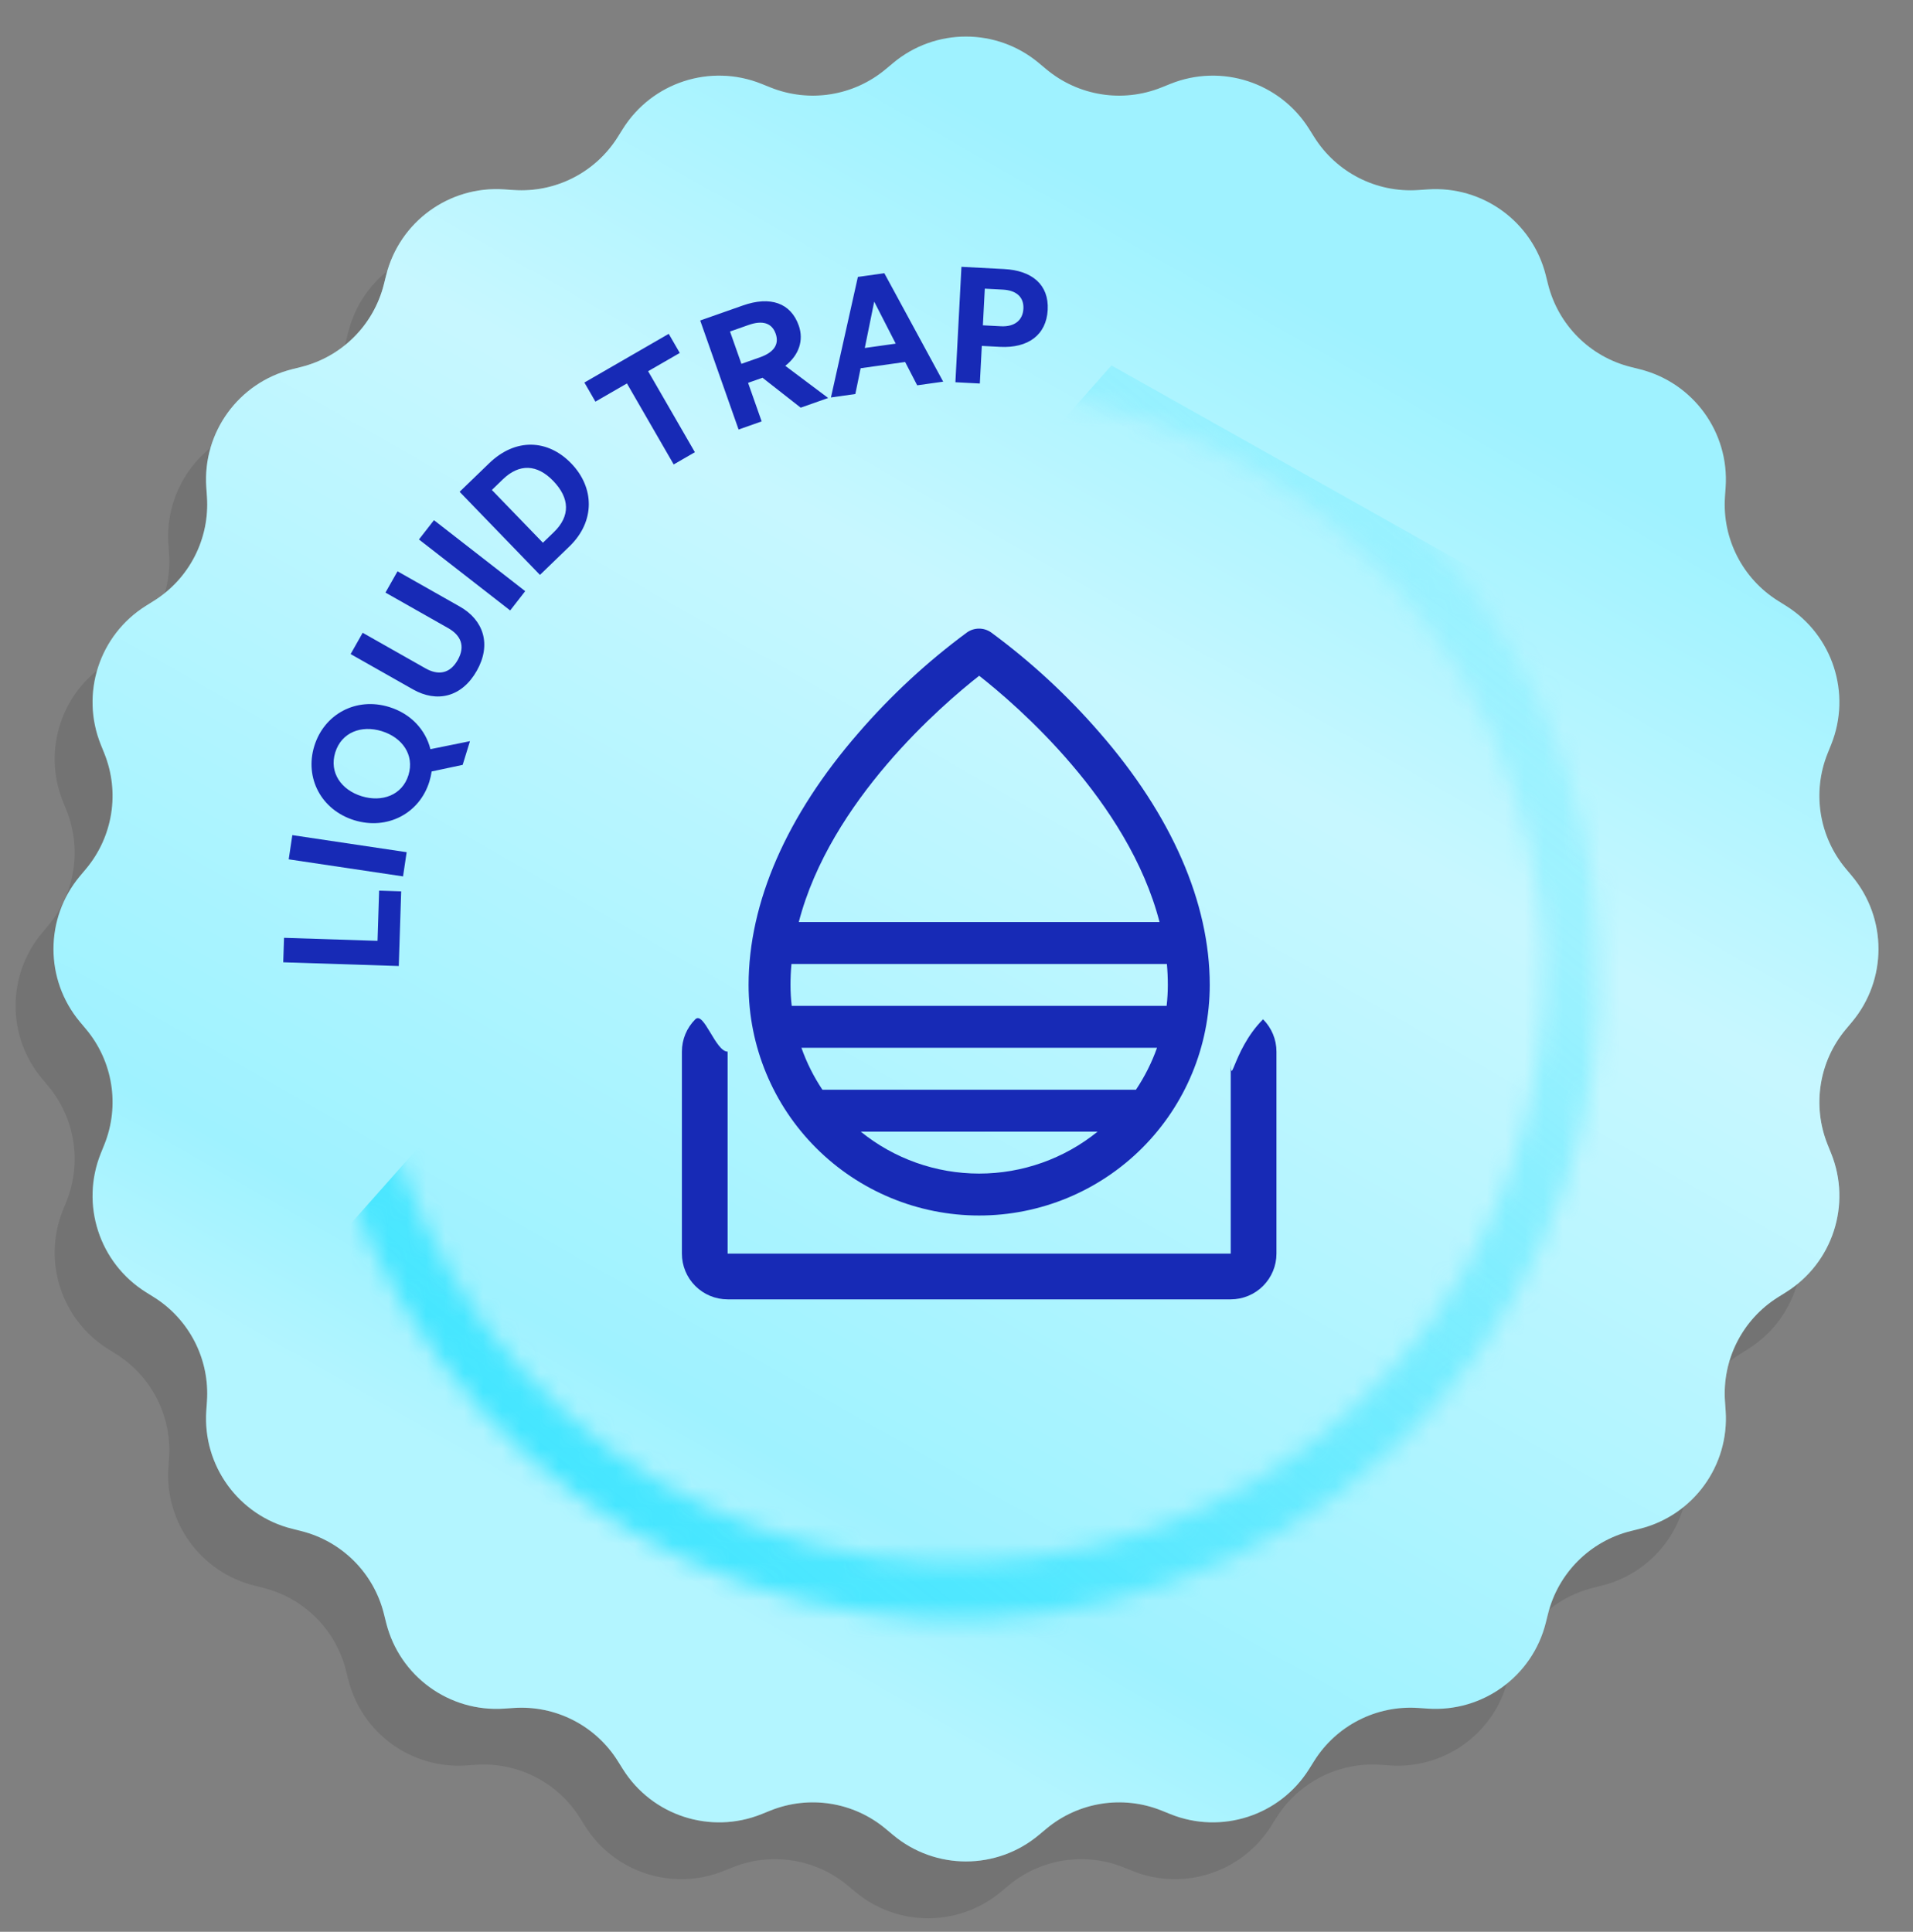 <svg width="101" height="102" viewBox="0 0 101 102" fill="none" xmlns="http://www.w3.org/2000/svg">
<rect x="0" y="0" width="101" height="102" fill="#808080" stroke="none"/>
<path d="M45.15 6.329C47.378 4.464 50.622 4.464 52.85 6.329L53.237 6.652C54.933 8.072 57.274 8.442 59.326 7.616L59.794 7.428C62.489 6.344 65.574 7.346 67.117 9.808L67.385 10.235C68.56 12.109 70.671 13.185 72.878 13.034L73.381 12.999C76.28 12.801 78.904 14.708 79.611 17.526L79.733 18.014C80.272 20.16 81.947 21.836 84.093 22.374L84.582 22.497C87.4 23.204 89.306 25.828 89.108 28.726L89.073 29.229C88.922 31.436 89.998 33.548 91.873 34.723L92.3 34.99C94.761 36.533 95.763 39.618 94.679 42.314L94.491 42.781C93.665 44.834 94.036 47.174 95.456 48.871L95.779 49.257C97.643 51.486 97.643 54.729 95.779 56.958L95.456 57.344C94.036 59.041 93.665 61.381 94.491 63.434L94.679 63.901C95.763 66.597 94.761 69.681 92.3 71.225L91.873 71.492C89.998 72.667 88.922 74.779 89.073 76.986L89.108 77.489C89.306 80.387 87.4 83.011 84.582 83.718L84.093 83.841C81.947 84.379 80.272 86.055 79.733 88.201L79.611 88.689C78.904 91.507 76.28 93.414 73.381 93.215L72.878 93.181C70.671 93.03 68.56 94.106 67.385 95.98L67.117 96.407C65.574 98.869 62.489 99.871 59.794 98.787L59.326 98.598C57.274 97.773 54.933 98.143 53.237 99.563L52.85 99.886C50.622 101.751 47.378 101.751 45.15 99.886L44.763 99.563C43.067 98.143 40.726 97.773 38.674 98.598L38.206 98.787C35.511 99.871 32.426 98.869 30.883 96.407L30.615 95.98C29.44 94.106 27.329 93.03 25.122 93.181L24.619 93.215C21.72 93.414 19.096 91.507 18.389 88.689L18.267 88.201C17.728 86.055 16.053 84.379 13.907 83.841L13.418 83.718C10.6 83.011 8.694 80.387 8.892 77.489L8.927 76.986C9.078 74.779 8.002 72.667 6.127 71.492L5.7 71.225C3.239 69.681 2.236 66.597 3.321 63.901L3.509 63.434C4.335 61.381 3.964 59.041 2.545 57.344L2.221 56.958C0.357 54.729 0.357 51.486 2.221 49.257L2.545 48.871C3.964 47.174 4.335 44.834 3.509 42.781L3.321 42.314C2.236 39.618 3.239 36.533 5.7 34.99L6.127 34.723C8.002 33.548 9.078 31.436 8.927 29.229L8.892 28.726C8.694 25.828 10.6 23.204 13.418 22.497L13.907 22.374C16.053 21.836 17.728 20.16 18.267 18.014L18.389 17.526C19.096 14.708 21.72 12.801 24.619 12.999L25.122 13.034C27.329 13.185 29.44 12.109 30.615 10.235L30.883 9.808C32.426 7.346 35.511 6.344 38.206 7.428L38.674 7.616C40.726 8.442 43.067 8.072 44.763 6.652L45.15 6.329Z" fill="black" fill-opacity="0.1"/>
<path d="M47.15 3.329C49.378 1.464 52.622 1.464 54.85 3.329L55.237 3.652C56.933 5.072 59.274 5.442 61.326 4.616L61.794 4.428C64.489 3.344 67.574 4.346 69.117 6.808L69.385 7.235C70.56 9.109 72.671 10.185 74.878 10.034L75.381 10C78.28 9.801 80.904 11.708 81.611 14.526L81.733 15.014C82.272 17.16 83.947 18.836 86.093 19.374L86.582 19.497C89.4 20.204 91.306 22.828 91.108 25.726L91.073 26.229C90.922 28.436 91.998 30.548 93.873 31.723L94.3 31.99C96.761 33.533 97.763 36.618 96.679 39.314L96.491 39.781C95.665 41.834 96.036 44.174 97.456 45.871L97.779 46.257C99.643 48.486 99.643 51.729 97.779 53.958L97.456 54.344C96.036 56.041 95.665 58.381 96.491 60.434L96.679 60.901C97.763 63.596 96.761 66.681 94.3 68.225L93.873 68.492C91.998 69.667 90.922 71.779 91.073 73.986L91.108 74.489C91.306 77.387 89.4 80.011 86.582 80.718L86.093 80.841C83.947 81.379 82.272 83.055 81.733 85.201L81.611 85.689C80.904 88.507 78.28 90.414 75.381 90.215L74.878 90.181C72.671 90.03 70.56 91.106 69.385 92.98L69.117 93.407C67.574 95.869 64.489 96.871 61.794 95.787L61.326 95.598C59.274 94.773 56.933 95.143 55.237 96.563L54.85 96.886C52.622 98.751 49.378 98.751 47.15 96.886L46.763 96.563C45.067 95.143 42.726 94.773 40.674 95.598L40.206 95.787C37.511 96.871 34.426 95.869 32.883 93.407L32.615 92.98C31.44 91.106 29.329 90.03 27.122 90.181L26.619 90.215C23.72 90.414 21.096 88.507 20.389 85.689L20.267 85.201C19.728 83.055 18.053 81.379 15.907 80.841L15.418 80.718C12.6 80.011 10.694 77.387 10.892 74.489L10.927 73.986C11.078 71.779 10.002 69.667 8.127 68.492L7.7 68.225C5.239 66.681 4.237 63.596 5.321 60.901L5.509 60.434C6.335 58.381 5.964 56.041 4.545 54.344L4.221 53.958C2.357 51.729 2.357 48.486 4.221 46.257L4.545 45.871C5.964 44.174 6.335 41.834 5.509 39.781L5.321 39.314C4.237 36.618 5.239 33.533 7.7 31.99L8.127 31.723C10.002 30.548 11.078 28.436 10.927 26.229L10.892 25.726C10.694 22.828 12.6 20.204 15.418 19.497L15.907 19.374C18.053 18.836 19.728 17.16 20.267 15.014L20.389 14.526C21.096 11.708 23.72 9.801 26.619 10L27.122 10.034C29.329 10.185 31.44 9.109 32.615 7.235L32.883 6.808C34.426 4.346 37.511 3.344 40.206 4.428L40.674 4.616C42.726 5.442 45.067 5.072 46.763 3.652L47.15 3.329Z" fill="#9FF2FF"/>
<path d="M47.15 3.329C49.378 1.464 52.622 1.464 54.85 3.329L55.237 3.652C56.933 5.072 59.274 5.442 61.326 4.616L61.794 4.428C64.489 3.344 67.574 4.346 69.117 6.808L69.385 7.235C70.56 9.109 72.671 10.185 74.878 10.034L75.381 10C78.28 9.801 80.904 11.708 81.611 14.526L81.733 15.014C82.272 17.16 83.947 18.836 86.093 19.374L86.582 19.497C89.4 20.204 91.306 22.828 91.108 25.726L91.073 26.229C90.922 28.436 91.998 30.548 93.873 31.723L94.3 31.99C96.761 33.533 97.763 36.618 96.679 39.314L96.491 39.781C95.665 41.834 96.036 44.174 97.456 45.871L97.779 46.257C99.643 48.486 99.643 51.729 97.779 53.958L97.456 54.344C96.036 56.041 95.665 58.381 96.491 60.434L96.679 60.901C97.763 63.596 96.761 66.681 94.3 68.225L93.873 68.492C91.998 69.667 90.922 71.779 91.073 73.986L91.108 74.489C91.306 77.387 89.4 80.011 86.582 80.718L86.093 80.841C83.947 81.379 82.272 83.055 81.733 85.201L81.611 85.689C80.904 88.507 78.28 90.414 75.381 90.215L74.878 90.181C72.671 90.03 70.56 91.106 69.385 92.98L69.117 93.407C67.574 95.869 64.489 96.871 61.794 95.787L61.326 95.598C59.274 94.773 56.933 95.143 55.237 96.563L54.85 96.886C52.622 98.751 49.378 98.751 47.15 96.886L46.763 96.563C45.067 95.143 42.726 94.773 40.674 95.598L40.206 95.787C37.511 96.871 34.426 95.869 32.883 93.407L32.615 92.98C31.44 91.106 29.329 90.03 27.122 90.181L26.619 90.215C23.72 90.414 21.096 88.507 20.389 85.689L20.267 85.201C19.728 83.055 18.053 81.379 15.907 80.841L15.418 80.718C12.6 80.011 10.694 77.387 10.892 74.489L10.927 73.986C11.078 71.779 10.002 69.667 8.127 68.492L7.7 68.225C5.239 66.681 4.237 63.596 5.321 60.901L5.509 60.434C6.335 58.381 5.964 56.041 4.545 54.344L4.221 53.958C2.357 51.729 2.357 48.486 4.221 46.257L4.545 45.871C5.964 44.174 6.335 41.834 5.509 39.781L5.321 39.314C4.237 36.618 5.239 33.533 7.7 31.99L8.127 31.723C10.002 30.548 11.078 28.436 10.927 26.229L10.892 25.726C10.694 22.828 12.6 20.204 15.418 19.497L15.907 19.374C18.053 18.836 19.728 17.16 20.267 15.014L20.389 14.526C21.096 11.708 23.72 9.801 26.619 10L27.122 10.034C29.329 10.185 31.44 9.109 32.615 7.235L32.883 6.808C34.426 4.346 37.511 3.344 40.206 4.428L40.674 4.616C42.726 5.442 45.067 5.072 46.763 3.652L47.15 3.329Z" fill="url(#paint0_linear_4521_3411)" fill-opacity="0.7"/>
<path d="M21.181 47.064L21.054 51.006L14.954 50.809L14.996 49.517L19.932 49.677L20.017 47.026L21.181 47.064ZM21.47 44.996L21.279 46.274L15.243 45.373L15.434 44.095L21.47 44.996ZM22.67 41.266C22.152 42.947 20.451 43.846 18.705 43.308C16.959 42.769 16.076 41.074 16.594 39.393C17.115 37.703 18.802 36.791 20.548 37.33C21.694 37.683 22.471 38.536 22.725 39.557L24.813 39.134L24.427 40.385L22.79 40.734C22.762 40.912 22.725 41.087 22.67 41.266ZM21.565 40.925C21.896 39.853 21.227 38.935 20.155 38.605C19.083 38.274 18.03 38.661 17.699 39.733C17.371 40.797 18.023 41.71 19.096 42.041C20.168 42.371 21.237 41.989 21.565 40.925ZM20.988 30.165L24.279 32.029C25.536 32.741 25.956 34.034 25.173 35.417C24.377 36.822 23.06 37.112 21.803 36.4L18.512 34.535L19.148 33.411L22.462 35.288C23.12 35.661 23.744 35.594 24.167 34.848C24.586 34.108 24.322 33.539 23.664 33.166L20.351 31.289L20.988 30.165ZM27.729 31.213L26.936 32.232L22.119 28.484L22.912 27.465L27.729 31.213ZM30.067 28.848L28.508 30.355L24.266 25.967L25.825 24.461C27.218 23.114 28.924 23.191 30.159 24.468C31.393 25.745 31.43 27.531 30.067 28.848ZM25.969 25.87L28.663 28.656L29.244 28.095C30.118 27.25 30.086 26.3 29.205 25.389C28.36 24.515 27.424 24.464 26.55 25.308L25.969 25.87ZM36.688 23.877L35.569 24.523L33.1 20.246L31.436 21.207L30.854 20.198L35.307 17.627L35.89 18.636L34.219 19.6L36.688 23.877ZM40.213 22.25L38.995 22.679L36.968 16.922L39.221 16.129C40.672 15.618 41.751 15.995 42.172 17.19C42.446 17.968 42.182 18.755 41.46 19.315L43.725 21.014L42.274 21.525L40.258 19.945L39.496 20.214L40.213 22.25ZM38.542 17.504L39.144 19.211L40.122 18.867C40.859 18.607 41.151 18.18 40.953 17.619C40.753 17.05 40.258 16.9 39.521 17.159L38.542 17.504ZM48.425 20.345L47.788 19.113L45.439 19.443L45.159 20.804L43.871 20.986L45.293 14.622L46.69 14.426L49.797 20.152L48.425 20.345ZM46.155 15.926L45.658 18.374L47.291 18.144L46.155 15.926ZM52.795 18.314L51.836 18.264L51.732 20.25L50.442 20.182L50.761 14.088L53.01 14.206C54.496 14.283 55.384 15.036 55.315 16.36C55.245 17.685 54.281 18.392 52.795 18.314ZM52.945 15.292L51.994 15.242L51.893 17.177L52.843 17.227C53.574 17.265 54.001 16.904 54.032 16.302C54.064 15.699 53.675 15.33 52.945 15.292Z" fill="#172AB6"/>
<path d="M58.06 38.689C56.352 36.716 54.428 34.939 52.326 33.391C52.14 33.26 51.918 33.191 51.691 33.191C51.464 33.191 51.242 33.26 51.056 33.391C48.958 34.939 47.038 36.716 45.333 38.689C41.53 43.057 39.523 47.661 39.523 52.005C39.523 55.234 40.805 58.33 43.088 60.613C45.371 62.896 48.468 64.179 51.697 64.179C54.925 64.179 58.022 62.896 60.305 60.613C62.588 58.33 63.871 55.234 63.871 52.005C63.871 47.661 61.863 43.057 58.06 38.689ZM59.974 57.538H43.42C42.96 56.849 42.588 56.106 42.313 55.325H61.086C60.809 56.106 60.435 56.85 59.974 57.538ZM61.657 52.005C61.657 52.375 61.636 52.744 61.594 53.111H41.8C41.757 52.744 41.736 52.375 41.736 52.005C41.736 51.636 41.752 51.267 41.786 50.898H61.608C61.641 51.267 61.657 51.636 61.657 52.005ZM51.697 35.68C53.656 37.216 59.563 42.285 61.22 48.685H42.173C43.831 42.288 49.738 37.219 51.697 35.68ZM45.445 59.752H57.948C56.179 61.184 53.972 61.965 51.697 61.965C49.421 61.965 47.214 61.184 45.445 59.752Z" fill="#172AB6"/>
<path d="M67.393 55.526V66.191C67.393 66.832 67.138 67.446 66.685 67.899C66.233 68.352 65.618 68.606 64.978 68.606H38.416C37.776 68.606 37.162 68.352 36.709 67.899C36.256 67.446 36.002 66.832 36.002 66.191V55.526C36.002 54.886 36.256 54.272 36.709 53.819C37.162 53.366 37.776 55.526 38.416 55.526L64.978 55.526C64.978 57.941 64.978 55.526 66.685 53.819C67.138 54.272 67.393 54.886 67.393 55.526ZM64.978 66.191V55.526L38.416 55.526V66.191H64.978Z" fill="#172AB6"/>
<mask id="mask0_4521_3411" style="mask-type:alpha" maskUnits="userSpaceOnUse" x="16" y="17" width="69" height="69">
<circle cx="50.5" cy="51.5" r="32.5" transform="rotate(-126.614 50.5 51.5)" stroke="#7BFFE6" stroke-width="3"/>
</mask>
<g mask="url(#mask0_4521_3411)">
<path d="M84.335 154.084L-21.007 109.21L58.681 19.296L135.758 62.64L84.335 154.084Z" fill="url(#paint1_linear_4521_3411)"/>
</g>
<defs>
<linearGradient id="paint0_linear_4521_3411" x1="69.5" y1="16.107" x2="31" y2="83.607" gradientUnits="userSpaceOnUse">
<stop stop-color="white" stop-opacity="0"/>
<stop offset="0.295" stop-color="white" stop-opacity="0.6"/>
<stop offset="0.861" stop-color="white" stop-opacity="0"/>
<stop offset="0.971" stop-color="white" stop-opacity="0.3"/>
</linearGradient>
<linearGradient id="paint1_linear_4521_3411" x1="24.221" y1="94.973" x2="94.306" y2="7.439" gradientUnits="userSpaceOnUse">
<stop stop-color="#29E2FF"/>
<stop offset="1" stop-color="#6CEBFF" stop-opacity="0"/>
</linearGradient>
</defs>
</svg>
